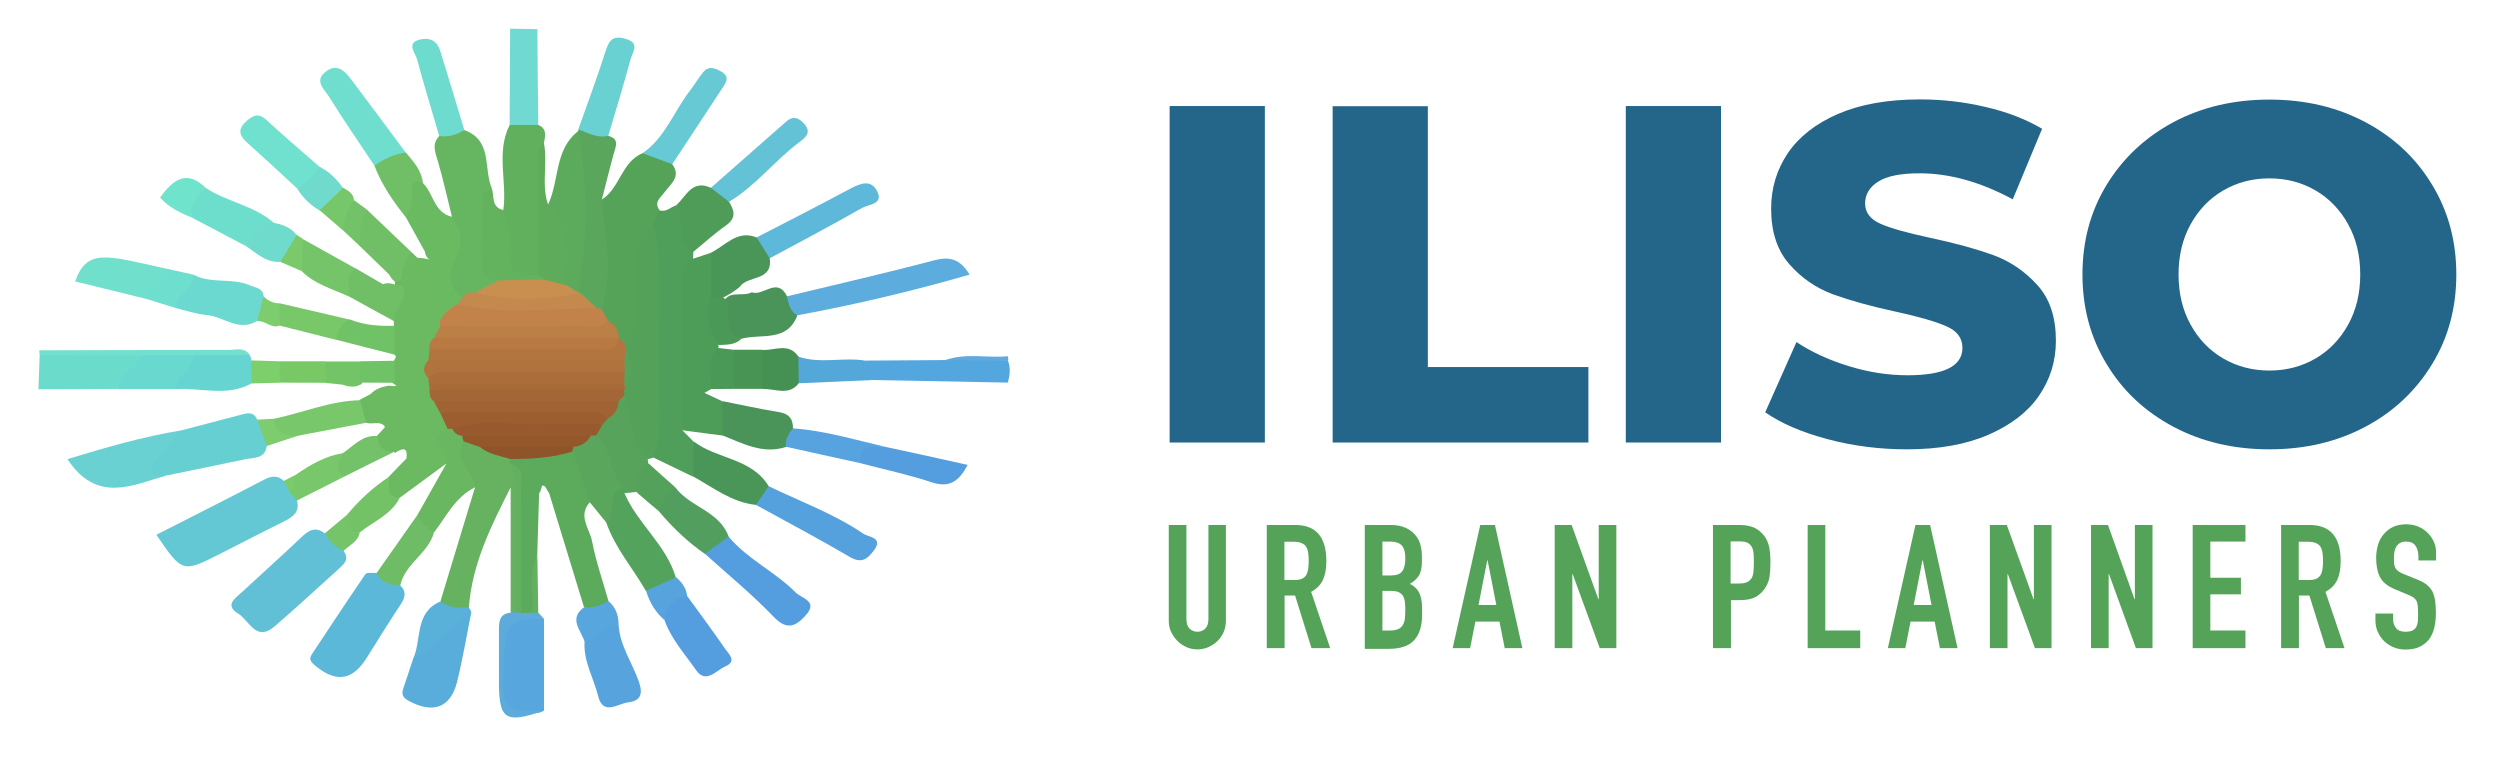 <?xml version="1.0" encoding="utf-8"?>
<!-- Generator: Adobe Illustrator 26.1.0, SVG Export Plug-In . SVG Version: 6.00 Build 0)  -->
<svg version="1.1" id="Layer_1" xmlns="http://www.w3.org/2000/svg" xmlns:xlink="http://www.w3.org/1999/xlink" x="0px" y="0px"
	 viewBox="0 0 1431 435" style="enable-background:new 0 0 1431 435;" xml:space="preserve">
<style type="text/css">
	.st0{fill:#6BBA61;}
	.st1{fill:#5CAB5C;}
	.st2{fill:#4F9E59;}
	.st3{fill:#63C7D4;}
	.st4{fill:#54A159;}
	.st5{fill:#61BFD6;}
	.st6{fill:#66B261;}
	.st7{fill:#4D9C57;}
	.st8{fill:#5CB8D9;}
	.st9{fill:#66CFD1;}
	.st10{fill:#57A6DE;}
	.st11{fill:#59ADDB;}
	.st12{fill:#69D1D1;}
	.st13{fill:#549EE0;}
	.st14{fill:#54A6DE;}
	.st15{fill:#54A1DE;}
	.st16{fill:#54A35C;}
	.st17{fill:#6BDBCC;}
	.st18{fill:#57A3DE;}
	.st19{fill:#69B861;}
	.st20{fill:#4A9459;}
	.st21{fill:#4A9659;}
	.st22{fill:#59A65C;}
	.st23{fill:#57A35C;}
	.st24{fill:#529E5E;}
	.st25{fill:#66D4D1;}
	.st26{fill:#78C76B;}
	.st27{fill:#69D9CF;}
	.st28{fill:#6EBD66;}
	.st29{fill:#57A3E0;}
	.st30{fill:#54A8D9;}
	.st31{fill:#59B0D9;}
	.st32{fill:#459154;}
	.st33{fill:#73C266;}
	.st34{fill:#479454;}
	.st35{fill:#5CABDB;}
	.st36{fill:#73C269;}
	.st37{fill:#78C966;}
	.st38{fill:#54A15C;}
	.st39{fill:#4A9957;}
	.st40{fill:#73C466;}
	.st41{fill:#7DCF6B;}
	.st42{fill:#75C469;}
	.st43{fill:#7DCC6E;}
	.st44{fill:#63B061;}
	.st45{fill:#7ACC6B;}
	.st46{fill:#66B561;}
	.st47{fill:#61B05E;}
	.st48{fill:#69BA61;}
	.st49{fill:#70DECF;}
	.st50{fill:#6BD9CF;}
	.st51{fill:#70D9D1;}
	.st52{fill:#70E0CF;}
	.st53{fill:#6EDBCF;}
	.st54{fill:#70E0CC;}
	.st55{fill:#6EDECC;}
	.st56{fill:#63B25E;}
	.st57{fill:#70BF66;}
	.st58{fill:#78C769;}
	.st59{fill:#70C266;}
	.st60{fill:#6EDBCC;}
	.st61{fill:#73E0CF;}
	.st62{fill:#6EDECF;}
	.st63{fill:#70DBCC;}
	.st64{fill:#70E3CC;}
	.st65{fill:#75C769;}
	.st66{fill:#7AC96B;}
	.st67{fill:#54A359;}
	.st68{fill:#5CADDE;}
	.st69{fill:#5EB8D9;}
	.st70{fill:#66C9D4;}
	.st71{fill:#63C2D6;}
	.st72{fill:#4F9C59;}
	.st73{fill:#5EAB5C;}
	.st74{fill:#61A8E0;}
	.st75{fill:#C2824A;}
	.st76{fill:#B0733D;}
	.st77{fill:#B27540;}
	.st78{fill:#AB6E3B;}
	.st79{fill:#A36636;}
	.st80{fill:#B87A42;}
	.st81{fill:#BA8045;}
	.st82{fill:#A16333;}
	.st83{fill:#9C5E2E;}
	.st84{fill:#A86B38;}
	.st85{fill:#8F5429;}
	.st86{fill:#945729;}
	.st87{fill:#99592E;}
	.st88{fill:#C48A4D;}
	.st89{fill:#C98F4F;}
	.st90{fill:#24668A;}
</style>
<path class="st0" d="M235.4,144.2c1.2,1.1,2.4,2.3,3.6,3.4c4.5,0,8.7,1.5,12.9,2.8c4.9,10.1-7.3,20.8,1.1,30.7
	c0.5,1.3,0.8,2.8,0.8,4.2c-0.3,2.8-1.4,5.4-2.6,7.9c-1,2.4-1.8,4.9-2.2,7.5c-0.3,2-0.8,4-1.3,5.9c-0.8,2.7-1.1,5.5-0.3,8.2
	c0.4,1.2,0.7,2.5,0.9,3.8c0.3,1.2,0.5,2.5,0.6,3.7c0.4,2.5,1.1,4.8,2.2,7.1c1.2,2.3,2.7,4.5,4.1,6.7c2,3.1,2.9,6.5,1.9,10.1
	c-2,4.6-1.9,9,0.5,13.6c1.2,2.3,3.7,6.1-2.5,5.8c-8.8,6.5-17.6,13-26.5,19.5c-11.8,0.8-10-5.2-6.1-12.2c3.4-3.5,6.7-7,10.1-10.4
	c1-7.4-2.6-5.6-6.5-3.3l-1-0.6c-8.9,2.8-11.9-0.3-9.3-9.2c1.6-1.8,4.8-4.8,4.5-5.2c-2.8-3.8-7.5-0.7-11.1-2.4
	c-3.9-3.6-7.5-7.2-3.4-12.9c2.1-1.1,4.3-2.3,6.4-3.4c2.7-2.9,6.3-4.1,10.1-4.7c1.5-0.2,3.1,0.8,4.6-0.3c-1.6-0.5-2.8-1.5-3.6-3
	c-1.5-4.2-0.8-7.9,2.3-11.2c0.4-0.8,0.9-1.5,1-2.3c0.1-0.3-0.7-0.7-1-1.1c-4.5-5.5-4.3-11-0.1-16.5c0-0.9-0.1-1.8-0.1-2.6
	c-4.8-7.1,2.9-13.8,0.7-20.8c-0.2-1.5-0.2-3-0.2-4.6C227.8,152.8,227,145.6,235.4,144.2"/>
<path class="st1" d="M337.6,287.5c-7,7.8-0.1,15.1,1.3,22.3c2.2,11.6,6.2,22.9,9.4,34.3c-3.3,6.4-8,7.8-14,3.5
	c-6.7-21.8-13.3-43.6-20-65.4c-1.3-1.4-1.8-4.1-3.5-4.3c-1.1-0.1-0.8,3.1-2.2,4.4c-0.4,12-0.7,24-1.1,36
	c-3.4,10.9,1.2,22.5-2.6,33.4c-2.9,1.4-5.6,1.2-8-1.1c-4.4-20.3-1.1-40.8-1.9-61.2c-0.3-7.6,0.2-15.2-4.1-21.9
	c-0.6-1.9-0.5-3.7,0.3-5.5c11-6.1,23.1-4.4,35-5C335.9,264.9,339,275.4,337.6,287.5"/>
<path class="st2" d="M396.9,144.1c-0.1,1.3-0.1,2.6-0.2,4c-1.8,26.6-1,53.2-1.3,79.7c-0.1,6.6-0.4,13.1-4.8,18.5
	c2.1,2.2,4.3,4.3,6.4,6.5c4.2,6.7,6.1,13.4-0.2,20.1c-7.6-3.7-15.2-7.3-22.8-11c-3.8-4.9-2.1-10.4-2.1-15.8
	c0.2-38.7,1.4-77.4-1-116.1c0.5-4.4,2.4-7.9,6.7-9.6c3.8,1.2,6.3-1.9,9.5-2.9C396,124.2,394.1,135,396.9,144.1"/>
<path class="st3" d="M170,286.5c1.8,7-2.8,9.6-7.9,12.2c-12.2,6-24.3,12.3-36.5,18.5c-21.1,10.7-21.3,10.6-36.1-11.1
	c20.5-10.4,40.9-20.7,61.2-31.3c4.4-2.3,8-3.1,11.8,0.5c3.1,0.5,4.5,3,6.1,5.3C169.6,282.4,170.1,284.4,170,286.5"/>
<path class="st4" d="M374,127.7c6.9,32.2,1.9,64.8,3.2,97.2c0.5,12.4,1.5,25-3.2,37c-1,0.4-2,0.7-3.1,0.9
	c-9.7-0.9-11.1-8.7-13.1-15.9c-1.7-6.2-1.6-12.7-2.9-18.9c0-0.8,0-1.7,0-2.5c0.1-0.8,0.2-1.7,0.3-2.5c2.4-8.1,1.3-16.3,0.4-24.4
	c0.1-1.8,0.5-3.5,1.2-5.1c5-14.6,1.6-29.8,2.9-44.6C360.5,139.2,360.5,128.8,374,127.7"/>
<path class="st5" d="M196.6,315.3c3.7,4.9,0.2,7.7-3.1,10.7c-12.1,10.8-24,22-36.4,32.6c-10.6,9.1-14.5-3.6-20.8-7.4
	c-8-4.9-1.5-8.8,2.2-12.3c11.1-10.3,22.5-20.4,33.5-30.9c4.3-4.1,8.2-7.1,13.9-2.7C191.8,306.1,195.2,309.6,196.6,315.3"/>
<path class="st6" d="M291.7,262.8c0,0.9,0,1.9,0,2.8c6.1,3.3,4.9,9.1,4.9,14.4c0,22.8,0.2,45.6-0.1,68.4c-0.5,2.5-1.9,3.2-4.2,2.3
	V279c-11.2,22-22.1,43.8-23.9,68.7c-6.6,4.6-12.2,4.1-16.3-3.5c6.6-21.7,13.2-43.5,19.8-65.2c-8.3-7.4-15.9-14.9-7.2-26.8
	c4-2.1,7.6-0.3,11.3,1C281.5,255.9,288.4,256.4,291.7,262.8"/>
<path class="st7" d="M390.6,246.3c0-27,0-54.1-0.2-81.1c-0.1-6.7,0.1-13,6.3-17.1c3.4-1.1,6.8-2.3,10.2-3.4c6.4,6.9,4.1,15.3,4,23.3
	c-2.4,9.8,0.9,19.6,0.3,29.4c0.1,0.6,0.1,1.3,0,1.9c0.5,8.2,1.6,16.5-4.3,23.5c-1.2,0.7-2.5,1.4-3.7,2.1c3.4,1.6,6.9,3.2,10.3,4.8
	c4.9,6.5,5.7,13.1,0,19.6C405.8,248.3,398.2,247.3,390.6,246.3"/>
<path class="st8" d="M229.1,335.1c3.9,3.8,2.7,7.3-0.1,11.4c-6.6,9.9-12.8,20.1-19.2,30.2c-8.1,12.9-17.5,14.2-29.4,4.3
	c-2.5-2.1-3.8-3.7-1.9-6.5c10.1-15.3,20.3-30.7,30.7-45.9c0.8-1.1,4.1-0.5,6.2-0.7C221,328.5,225.8,330.4,229.1,335.1"/>
<path class="st9" d="M152.7,255.3c-1.1,7.6-7.5,6.5-12.5,7.6c-15.2,3.2-30.4,6.3-45.6,9.4c-9.8,3.4-13.8,0.6-9.2-9.4
	c3.7-8.1,10.9-12.7,18.6-16.6c11.3-3,22.6-5.9,33.9-8.9c3.7-1,7.4-1.9,9.3,2.8C152.7,243.9,152.9,249.5,152.7,255.3"/>
<path class="st10" d="M311.4,354.2c0,17.5,0,35,0,52.5c-3.4,2.4-7.4,1.1-11.1,1.6c-10.5,1.5-15-2.5-13.7-13.4
	c0.8-7,0.1-14.1,0.2-21.1C287,353.7,290.5,350.8,311.4,354.2"/>
<path class="st11" d="M269.8,350.4c-2.7,13.3-4.9,26.8-8.2,40c-3.7,14.7-13.7,18.2-27.2,11c-3.5-1.8-4.9-3.6-3.5-7.5
	c2-5.6,3.7-11.3,5.6-16.9C245.6,365.7,253.9,353.3,269.8,350.4"/>
<path class="st12" d="M104,246.3c-5,5.6-10.3,11-14.9,17c-5.1,6.7-2.2,9.5,5.5,9c-19.4,5.8-39.4,15.7-56-9.5
	C60.6,256.1,82,249.9,104,246.3"/>
<path class="st13" d="M417.1,307.2c10.8,13,26.7,20.1,38.4,32c3.2,3.2,13,4.9,5.8,12.9c-5.5,6.1-10.6,9.2-18.4,1
	c-12.3-12.8-26.2-24.2-39.4-36.1C405.3,310.1,409.9,306.9,417.1,307.2"/>
<path class="st14" d="M577,206.6c1.6,4.2,1,8.3-0.1,12.4c-26.1-0.5-52.3-1-78.4-1.5c-6.8-2.3-6-6.4-2.8-11.1
	c15.1-0.1,30.2-0.2,45.2-0.3C553,204.3,565,203.7,577,206.6"/>
<path class="st15" d="M440,278.3c18.2,8.8,37.4,15.8,54.2,27.2c2.9,2,11.8,2.1,5.9,9.7c-3.4,4.5-6.8,7.6-13.5,3.7
	c-17.7-10.4-35.9-20-53.9-29.9C431.5,283,432.6,278.5,440,278.3"/>
<path class="st16" d="M369.7,338.2c-7.5-13-17.6-24.5-22.6-38.9c-0.4-8.8-4.8-19.2,9.4-21.6c1.8,1.2,2.2,2.8,1,4.7
	c7.5,17.4,23.8,29.5,29.3,48C383.1,337,377.7,340.5,369.7,338.2"/>
<path class="st17" d="M22,222.8c0.2-6.5,0.5-13,0.7-19.5c18-3.8,36.2-0.7,54.3-1.7c5.8,0.2,5.4,3.6,3.7,7.4
	c-2.7,5.9-7.9,9.6-12.8,13.6C52.6,222.7,37.3,222.8,22,222.8"/>
<path class="st18" d="M354.1,357.5c0.6,12.1,7.9,21.9,11.7,33c2.4,7,0.6,10.7-6.1,11.5c-6,0.7-14.5,7.9-17.3-3.5
	c-2.6-10.4-8.5-20-7.8-31.2C339.1,360.2,343.9,353.5,354.1,357.5"/>
<path class="st13" d="M393.3,341.1c7.3,10.1,14.7,20,21.7,30.2c2.1,3,7.1,7.2,0.1,10.2c-5.3,2.3-11.1,10.3-16.8,1.9
	c-6.4-9.2-14.2-17.7-18-28.6C377.8,343.9,381.4,338.5,393.3,341.1"/>
<path class="st19" d="M265.3,252.6c-6,10.8,6,17.2,6.5,26.4c-11.2,5.5-16.3,16.6-23.4,25.8c-7,0.3-10.7-2.6-9.5-10
	c5.5-9.7,10.9-19.4,16.4-29.1c0.4-6.7-13.1-14.1,1-20.2c1.2-0.7,2.4-0.9,3.7-0.5c2.5,0.9,4.9,2,6.5,4.3
	C266.9,250.7,266.5,251.8,265.3,252.6"/>
<path class="st20" d="M413.5,249.2c0-6.5,0-13.1,0-19.6c10.7,2.1,21.3,4.5,32,6.2c5.9,0.9,8.5,3.7,8.4,9.5c1.7,4.6-1.3,7.5-3.9,10.5
	C436.6,260.2,425.2,253.8,413.5,249.2"/>
<path class="st21" d="M440,278.3c-2.4,3.6-4.9,7.2-7.3,10.7c-13.7-1.4-24.3-9.8-35.8-16.2c0.1-6.7,0.2-13.4,0.2-20.1
	C410.3,262.9,430.2,262.1,440,278.3"/>
<path class="st22" d="M357.5,278.7c-11.6,2.8-3.7,15.3-10.3,20.6c-3.2-3.9-6.4-7.9-9.6-11.8c-3.3-9.7-6.6-19.3-9.9-29
	c-0.8-1.4-0.8-2.7,0.1-4c3.3-3.1,6.8-5.9,11.2-7.3c1.6-0.2,3.1,0,4.6,0.4C353.4,255.7,355.4,267.2,357.5,278.7"/>
<path class="st13" d="M506,255.6c15.7,3.4,31.4,6.8,47.9,10.5c-4.9,9.2-10.2,13.5-20.8,9.9c-13.3-4.4-27.1-7.3-40.7-10.9
	C487.6,248.6,499,255.2,506,255.6"/>
<path class="st23" d="M357.5,278.7c-9.5-7.6-6.5-22-16.2-29.5c-2.6-2.9-0.4-5.1,1-7.5c1.3-1.7,2.7-3.2,4.1-4.8
	c2.4-2.6,3.8-5.8,5.6-8.8c1.4-1.7,3-3.2,5.4-1.9c5.9,11.6,1,27.3,13.4,36.5c0,0.9,0.1,1.8,0.3,2.6c-0.6,6.2-2.2,11.9-7.1,16.3
	c-2.2,0.2-4.3,0.5-6.4,0.7C357.6,281.2,357.6,279.9,357.5,278.7"/>
<path class="st24" d="M417.1,307.2c-4.6,3.3-9.1,6.5-13.7,9.8c-10-6.9-18.6-15.3-26.4-24.5c-1.5-7.8,0.6-13.1,9.5-13.6
	C394.8,290.3,411.8,292.4,417.1,307.2"/>
<path class="st25" d="M142.9,203.3c0.6,0.9,0.9,1.9,1,3c3.1,4.4,3.4,8.8,0,13.2c-13.9,7.7-28.7,2.4-43.1,3.2
	c-3.6-11.3,4.1-16.2,12-21C122.9,202.4,133.1,199.8,142.9,203.3"/>
<path class="st26" d="M206.1,229.1c1.1,4.3,2.3,8.6,3.4,12.9c-12.9,2.5-25.9,4.9-38.9,7.4c-8.1,1.6-16.3,3.5-13.8-9.7
	C173.3,236.3,189,229.4,206.1,229.1"/>
<path class="st27" d="M110.7,203.4c0.4,8.3-10.3,11-9.9,19.3c-11,0-21.9,0-32.9,0c0.4-9.2,10-12,13.2-19.3
	C91,200.6,100.8,200.6,110.7,203.4"/>
<path class="st28" d="M238.9,294.8c2,4.4,5.3,7.7,9.5,10c-3.3,12.1-16.6,17.8-19.3,30.3c-5.6-0.2-10.8-1.4-13.6-7
	C223.3,317,231.1,305.9,238.9,294.8"/>
<path class="st29" d="M506,255.6c-6.5,0.3-14.5-1.3-13.6,9.5c-14.2-3.1-28.3-6.2-42.5-9.4c-0.8-4.2,1.7-7.3,3.9-10.5
	C471.7,246.4,488.8,251.6,506,255.6"/>
<path class="st30" d="M495.7,206.5c-0.2,4-0.1,7.9,2.8,11.1c-13.8,0.6-27.6,1.2-41.4,1.8c-5.5-5-5.4-10.1-0.2-15.3
	C469.7,208.5,482.9,204.2,495.7,206.5"/>
<path class="st31" d="M269.8,350.4c-12.2,7.6-20.4,20.1-33.3,26.7c5-11,0.7-26.4,15.5-32.8c4.9,3.7,10.5,3.7,16.3,3.4
	C269,348.5,269.5,349.4,269.8,350.4"/>
<path class="st32" d="M457,204.1c0.1,5.1,0.1,10.2,0.2,15.3c-5.8,7.5-13.6,2.9-20.6,3.3c-5.7-7.5-5.7-14.9,0-22.4
	C443.5,200.7,451.4,195.9,457,204.1"/>
<path class="st33" d="M222.6,273c0.5,4.9-2,11.2,6.1,12.2c-5,9.6-15.1,13.3-22.9,19.7c-11,1.9-8.8-4.5-6.7-10.8
	C206,286,213.7,278.8,222.6,273"/>
<path class="st26" d="M170,286.5c-1.2-1.4-2.4-2.7-3.6-4.1c-1.9-4.5,1.4-7.5,3.3-10.9c8.1-5.6,16.6-10.5,26.5-12.1
	c2.9,4.2-0.2,9,1.1,13.3C188.2,277.3,179.1,281.9,170,286.5"/>
<path class="st34" d="M436.5,200.2c0,7.5,0,14.9,0,22.4c-5.5,0-11,0-16.5,0c-5.7-7.5-5.7-14.9,0-22.4
	C425.5,200.2,431,200.2,436.5,200.2"/>
<path class="st35" d="M311.4,354.2c-23,0.5-22.3,1.2-23.4,36.6c-0.7,20.9,12.6,15.1,23.5,15.9c-22.1,7.7-25.9,5.3-25.9-16.2
	c0-9.7,0-19.4,0-29.1c0-5-0.2-10,6.6-10.7c0.9-0.1,1.9-0.2,2.8-0.3c1.3-1.2,2.4-1,3.3,0.5c2.2-0.1,4.4-0.1,6.5-0.2
	c1.1-1.5,2.2-1.5,3.3,0C309.2,351.9,310.3,353.1,311.4,354.2"/>
<path class="st36" d="M197.3,272.7c-6.9-3.9-3.2-8.7-1.1-13.3c6.2-4.1,11.2-10.6,19.8-9.8c0.4,5.8,3.2,9.1,9.3,9.2
	C216,263.4,206.6,268,197.3,272.7"/>
<path class="st10" d="M354.1,357.5c-7.8,0.7-12.4,7.8-19.5,9.8c-1.9-6.5-9.4-13-0.3-19.7c5.2,1,9.6-1.4,14-3.5
	C352.5,347.6,354,352.2,354.1,357.5"/>
<path class="st37" d="M160.1,206.8c8.8,0,17.5,0,26.3,0c3.4,4.1,3.5,8.2,0,12.3c-8.8,0-17.5,0-26.3-0.1
	C156.6,215,156.6,210.9,160.1,206.8"/>
<path class="st38" d="M386.5,278.9c-5.5,2.9-6.8,8.8-9.5,13.6c-4.3-3.6-8.6-7.2-12.8-10.9c-0.1-6.5,1.5-12.3,7.1-16.3
	C376.3,269.9,381.4,274.4,386.5,278.9"/>
<path class="st39" d="M420,200.2c0,7.5,0,14.9,0,22.4c-4.4,0-8.8,0.1-13.2,0.1c1.4-7.8-3.5-16.8,4.3-23.5
	C414.2,199.6,417.1,199.9,420,200.2"/>
<path class="st18" d="M393.3,341.1c-8,1.1-12,6-13,13.8c-5.2-4.5-8.5-10.2-10.5-16.7c5.8-2.6,11.5-5.2,17.3-7.8
	C390.2,333.3,392.9,336.6,393.3,341.1"/>
<path class="st40" d="M186.4,219.2c0-4.1,0-8.2,0-12.3c6.6,0,13.2,0,19.7,0c3.4,4.1,3.9,8.4,0.9,12.9c-3.5,2.1-7.1,1.8-10.8,0.4
	C193,219.8,189.7,219.5,186.4,219.2"/>
<path class="st41" d="M160.1,206.8c0,4.1,0,8.2,0,12.3c-5.4,0.1-10.8,0.2-16.2,0.4c0-4.4,0-8.8,0-13.2
	C149.3,206.5,154.7,206.6,160.1,206.8"/>
<path class="st42" d="M199.2,294.2c0.5,4.6-0.4,10.2,6.7,10.8c-1.1,5.2-6,7.1-9.3,10.4c-4.7-2.2-8.1-5.7-10.7-10.1
	C190.3,301.6,194.7,297.9,199.2,294.2"/>
<path class="st43" d="M156.8,239.7c0.6,8.9,7.1,9.5,13.8,9.7c-6,2-11.9,3.9-17.9,5.9c-1.8-5-3.7-10.1-5.5-15.1
	C150.4,240,153.6,239.9,156.8,239.7"/>
<path class="st44" d="M308.1,350.8c-1.1,0-2.2,0-3.3,0c1.3-10.8-2.8-22.1,2.8-32.5C307.8,329.1,307.9,339.9,308.1,350.8"/>
<path class="st45" d="M169.7,271.5c-1.1,3.6-2.2,7.3-3.3,10.9c-1.3-2.4-2.6-4.7-4-7.1C164.8,274,167.3,272.7,169.7,271.5"/>
<path class="st46" d="M258.7,124.1c-2.6-10.4-4.9-20.9-7.9-31.3c-1.5-5.3-4-10.2,0.7-15c4.2-3.9,8.9-5.2,14.4-3.3
	c16.3,6,10.7,22.2,15.7,33.5c-3.1,17.5-4.8,34.9,4,51.5c0.7,8.7-7,8.1-11.8,10.7c-3.3,1-6.5,1.8-10,1.5c-9.4-3.5-9.6-11.5-7.8-18.9
	C258.1,143.3,257.6,133.7,258.7,124.1"/>
<path class="st47" d="M308.1,71.5c5.1,2.1,4,6.3,3.3,10.2c-2.7,13.3-2.2,26.5,0.4,39.9c2.3,12.1,3.8,24.6-2.8,36.3
	c-15.7,4.6-20.2,2.4-21.9-12.6c-0.9-8.3-4-17,1-25.1c2.3-16.1-4.3-32.9,3.6-48.6C297.2,67.5,302.6,67.4,308.1,71.5"/>
<path class="st48" d="M258.7,124.1c4.6,7.7,7,14.9,1.9,24.2c-3.8,6.9-4.4,16,3.9,22c2.2,2,0.8,3.7-0.5,5.4c-3.8,3.1-7,7.3-12.4,7.7
	c-8.9-6.5-7-14.9-3.5-23.2c1.4-3.3,5.6-5.8,1.1-9.6c-3-1.3-5.6-3-6-6.6c-3.6-6.5-7.2-13-10.8-19.5c-0.8-6.3-1.9-12.7,0.7-18.8
	c2.2-5.2,5.3-6.7,8.9-1C248.2,110.6,248.3,121.7,258.7,124.1"/>
<path class="st49" d="M214.3,94.8c-8.7-13.1-17.7-26.1-26-39.5c-2.5-4-8.6-8.8-2.1-14.1c6.5-5.3,11.1-0.7,14.9,4.4
	c10.5,13.9,20.8,27.8,31.1,41.7C228,93.8,221.5,95.3,214.3,94.8"/>
<path class="st50" d="M147.2,183.7c-10.5,6.5-19.3-2.6-29-3.4c-5.8-0.5-11.6-2.5-17.3-3.9c-4.8-10.5,5.4-13.4,9.8-19.2
	c10.1,5.5,21.9,1.6,32.3,6.1c3.4,1.5,7.3,1.4,7.9,6.2C153.4,175.3,151.2,179.7,147.2,183.7"/>
<path class="st51" d="M308.1,71.5c-5.5,0-10.9,0-16.4,0c0.1-18.4,0.2-36.7,0.3-55.1c5.2,0.1,10.4,0.2,15.6,0.3
	C307.7,35,307.9,53.3,308.1,71.5"/>
<path class="st52" d="M170.1,107.9c-9.6-8.9-19.2-17.8-28.9-26.5c-4.6-4.2-5-7.8-0.1-12.1c3.8-3.3,6.8-4.8,11.2-0.8
	c10,9.2,20.3,18,30.5,26.9C183.1,104.1,179,108.3,170.1,107.9"/>
<path class="st53" d="M265.8,74.5c-4.5,2.5-9.1,4.3-14.4,3.3c-4.3-14.6-8.7-29.2-12.7-43.9c-1-3.8-6.7-9.6,2.3-11.4
	c5.5-1.1,9.4,1.2,11.1,7C256.7,44.5,261.3,59.5,265.8,74.5"/>
<path class="st54" d="M84.1,171.2c-13.6-3.4-27.3-6.7-41.1-10.1c6.8-19.1,17.9-14.9,51.3-7.5C96,162.4,89.7,166.6,84.1,171.2"/>
<path class="st55" d="M117.8,107.6c12.3,8,27.7,10.1,39,20c-4.2,5.9-9.7,10.3-16.5,13c-9.9-5.2-19.9-10.5-29.8-15.7
	C103.3,115.1,106.9,109.8,117.8,107.6"/>
<path class="st56" d="M288.1,120.2c1.4,7.2,4.9,14.1,3.6,21.8c-2.3,13.5,4.8,16.8,16.5,15.3c4.3,0.4,4.9,2.1,1.8,5.1
	c-8.5,3.5-16.9,4.4-24.7-1.8c-4.8-0.3-9.2-2.4-9.4-7.3c-0.4-14,0.1-28,0.6-42c0-1.1,3.3-2.2,5.1-3.2
	C283,112.4,281.1,118.7,288.1,120.2"/>
<path class="st57" d="M235.4,144.2c-4,4.7-4.9,10.6-6.2,16.3c-3.8,1.9-5-1-6.5-3.4c-5.5-5.4-11.1-10.8-16.6-16.1
	c-4.3-8-5.9-15.6,3.8-21.1C218.4,128,226.9,136.1,235.4,144.2"/>
<path class="st57" d="M214.3,94.8c5.5-3.7,11.3-6.7,18-7.5c4.4,5.2,9,10.2,9.8,17.4c-3.2-1.1-6.4-2.2-6.2,3.2
	c0.2,5.9-0.2,11.6-3.4,16.7C225.1,115.4,218.5,105.8,214.3,94.8"/>
<path class="st57" d="M230,163.8c4.8,8-5.4,12.9-4.3,20.1c-8.7-4.7-17.4-9.5-26.1-14.3c-3.4-6.5-7-13,3.8-16.1
	c5.3,3.1,10.5,6.1,15.8,9.2C223,161,226.4,163.4,230,163.8"/>
<path class="st42" d="M203.4,153.6c-6.1,4.2-3.2,10.6-3.8,16.1c-9.2-4.3-19.3-6.9-26.8-14.4c-3.4-6.3-5.1-12.5,0.7-18.4
	C183.4,142.5,193.4,148,203.4,153.6"/>
<path class="st58" d="M160.1,173.6c13.5,3.1,26.9,6.3,40.4,9.4c-0.7,5.2-3.3,9-7.8,11.6c-10.8-2.7-21.7-5.5-32.5-8.2
	C156.4,182.1,156.7,177.8,160.1,173.6"/>
<path class="st59" d="M192.6,194.5c0.3-5.4,2.7-9.4,7.8-11.6c8.2,3.3,16.7,3.8,25.4,3.6c0,5.5,0.1,11,0.1,16.5
	C214.8,200.2,203.7,197.4,192.6,194.5"/>
<path class="st60" d="M140.4,140.6c4.2-6,8.2-12.2,16.5-13c5.1,0.9,9.6,2.8,12.9,6.8c1.1,7.7-3.1,12.2-9.3,15.5
	C152.1,150.5,146.6,144.6,140.4,140.6"/>
<path class="st61" d="M110.7,203.4c-9.9,0-19.7,0-29.6,0c-19.5,0-38.9-0.1-58.4-0.1c-0.2-0.9-0.3-1.8-0.1-2.8
	c36.1-0.1,72.2-0.2,108.4-0.2c4.1,0,8.9-1.8,12,2.9C132.2,203.3,121.5,203.3,110.7,203.4"/>
<path class="st62" d="M84.1,171.2c-0.4-8.1,7.7-11.2,10.3-17.6c5.4,1.2,10.9,2.4,16.3,3.6c0.6,8.4-10.1,11-9.8,19.2
	C95.3,174.7,89.7,173,84.1,171.2"/>
<path class="st63" d="M170.1,107.9c5.4-3,9.6-7.3,12.7-12.5c5.7,2.8,9.9,7.2,13.6,12.2c-1.8,7.1-6.6,11.1-13.4,12.9
	C177.6,117.4,173.3,113.2,170.1,107.9"/>
<path class="st64" d="M117.8,107.6c-4.4,4.9-10.9,9-7.3,17.3c-6.9-2.9-13.7-6-18.9-11.8C98.9,103.1,106.6,96.6,117.8,107.6"/>
<path class="st59" d="M225.9,219.1c-6.6,0-13.2-0.1-19.8-0.1c0-4.1,0-8.1,0-12.2c6.6-0.1,13.2-0.2,19.7-0.3
	C225.9,210.7,225.9,214.9,225.9,219.1"/>
<path class="st65" d="M183,120.4c4.5-4.3,8.9-8.6,13.4-12.9c2.9,1.7,6,3.2,6.2,7.1c-1.2,6.1,0.4,13.2-6.6,17
	C191.7,127.9,187.4,124.1,183,120.4"/>
<path class="st36" d="M196.1,131.6c1.4-6,2.3-12.2,6.6-17c2.4,1.8,4.8,3.5,7.2,5.3c-4,6.5-4.1,13.8-3.8,21.1
	C202.7,137.8,199.4,134.7,196.1,131.6"/>
<path class="st66" d="M160.5,149.9c3.1-5.2,6.2-10.3,9.3-15.5c1.2,0.8,2.4,1.6,3.6,2.4c-0.2,6.1-0.4,12.3-0.7,18.4
	C168.7,153.5,164.6,151.7,160.5,149.9"/>
<path class="st43" d="M160.1,173.6c0,4.3,0,8.5,0,12.8c-4.9,1.9-8.3-3.1-12.9-2.6c1.2-4.7,2.4-9.4,3.7-14.1
	C153.4,172.1,156.4,173.7,160.1,173.6"/>
<path class="st67" d="M374,127.7c-9.2,6.3-9.3,15.6-10.3,25.7c-1.3,14.4,7.2,30.5-6.1,43.2c-1.4-0.2-2.7-0.8-3.9-1.6
	c-1.1-1-2-2.1-2.8-3.3c-2.1-3.1-4.6-5.9-6.8-9c-1.9-2.9-2.8-6.1-2.8-9.6c1.6-14.6,2.5-29.1,0.3-43.7c-0.8-5.3-1.8-10.8,2.9-15.2
	c10.4-6.5,11.2-21.5,23.3-26.5c7.4-2.5,12.6,0.8,17,6.3c5.3,7.2-1,11.3-4.4,16c-2.3,3.2-6.4,5.7-2.8,10.4
	C376.4,122.8,375.2,125.3,374,127.7"/>
<path class="st68" d="M450.5,169.6c28.1-6.8,56.3-13.2,84.2-20.6c8.8-2.3,14.8-0.9,20.3,8.2c-33,9.5-65.6,17.2-98.6,23.3
	C449.2,179.7,447.2,176,450.5,169.6"/>
<path class="st22" d="M344.5,114.2c2.3,20.9,6.6,41.7-0.1,62.6c-1.5,1.2-3.1,1.5-4.9,0.7c-5.8-3.4-9.8-8-10.8-14.9
	c1.3-24.5,1.2-49,0.5-73.4c-0.1-4.8-1.6-9.8,1.8-14.2l0-0.8c6.4-1.9,12.2-1.2,17.2,3.6c6.5,1.7,4.3,5.9,3.1,10.2
	C348.9,96.6,346.8,105.4,344.5,114.2"/>
<path class="st1" d="M331,75c5.4,30.5,5.6,61,0,91.6c-0.8,0.3-1.7,0.7-2.5,1c-2.8-0.4-5.1-1.7-7-3.8c-8.1-14.7-3.2-31.5-7.8-46.7
	C320.3,103.3,317.2,85.7,331,75"/>
<path class="st69" d="M433.1,135.9c17.8-9.2,35.7-18.3,53.4-27.8c5.7-3,11.9-5.7,15.5,1.2c4,7.7-4.8,7.6-8.5,9.7
	c-17.4,9.9-35.2,19.3-52.8,28.8C434.6,146,430.4,143.1,433.1,135.9"/>
<path class="st12" d="M348.2,77.7c-6.3,1.6-11.6-1.7-17.2-3.6c5.3-14.9,10.8-29.7,15.6-44.7c2-6.3,4.1-9.3,11.4-7.2
	c8.5,2.4,4.2,7.4,3,11.5C357,48.4,352.6,63,348.2,77.7"/>
<path class="st70" d="M384.8,94c-5.7-2.1-11.3-4.2-17-6.3c13-9,18-24.1,27.2-35.9c2.7-3.4,4.8-7.3,7.6-10.6
	c3.1-3.7,6.8-2.2,10.3-0.2c4.9,2.9,2.9,6,0.6,9.4C403.9,64.9,394.4,79.5,384.8,94"/>
<path class="st71" d="M406.9,107.5c13.5-11.8,27-23.7,40.5-35.6c3.7-3.3,6.9-7,12.2-1.8c5.9,5.8,1,8.9-2.6,11.7
	c-13.9,10.5-24.6,24.7-39.7,33.7C411.4,115.9,406.1,115.6,406.9,107.5"/>
<path class="st20" d="M450.5,169.6c0.8,4.3,1.7,8.5,5.9,11c-6,15.5-20.7,10.2-32,13.3c-13.8-0.7-11.4-10.4-10.8-19.2
	c2.4-9.5,11.4-4.4,16.7-7.4C436.8,169.8,444.9,158.2,450.5,169.6"/>
<path class="st21" d="M433.1,135.9c2.5,4,5,8,7.5,12c1.8,13.3-12.6,9.6-17.1,16.2c-3.8,3.3-8.1,5.7-12.7,7.6
	c-1.5,0.2-2.8-0.2-3.8-1.3c0-8.6,0-17.2,0-25.8C415.3,140.6,421.9,131.4,433.1,135.9"/>
<path class="st72" d="M406.9,107.5c3.5,2.7,6.9,5.3,10.4,8c3.1,5,4.3,9.3-1.8,13.6c-6.5,4.5-12.4,10-18.6,15
	c-12.5-5.5-3.5-18.9-9.9-26.6C392.8,112.5,396,102.5,406.9,107.5"/>
<path class="st73" d="M313.7,117c7.5,5.4,7.6,13.4,7.7,21.5c0.1,8.4-1.9,17.1,3.2,24.9c-5.8,4.2-9.7,1.5-13.2-3.4
	c-1.1-1-2.2-1.9-3.3-2.8c0-20.1-0.1-40.1,0.1-60.2c0-5.2-1.8-11,3.1-15.3C313.7,93.4,309.7,105.5,313.7,117"/>
<path class="st39" d="M406.9,170.4c1.2,0,2.5-0.1,3.7-0.1c3.2-1.5,4.6,0.9,6,3c0.7,7.6-2.4,16.6,7.8,20.7c-3.7,3.5-8.5,3.3-13.1,3.5
	C405.9,189,402.6,180.3,406.9,170.4"/>
<path class="st74" d="M577,206.6c-12-0.1-24-0.3-36-0.4c11.7-4.4,24-1.1,36-2.3C577.1,204.7,577.2,205.7,577,206.6"/>
<path class="st75" d="M341.8,176.6c0.9,0,1.7,0,2.6,0.2c1.1,2.2,2.3,4.3,3.4,6.5c0,6-4.7,7.2-8.9,7.4c-26.7,1-53.3,1.4-80-0.2
	c-2.8-0.2-5.1-1.7-7-3.8c0-1.1,0-2.2-0.3-3.2c2.8-4,6-7.5,10.6-9.5C288.8,173,315.5,169,341.8,176.6"/>
<path class="st76" d="M245.3,216.7c-3.3-3.4-3.5-6.9-0.1-10.4c1.4-0.9,2.6-2.3,4.2-2.5c35.8-2.5,71.6-4.7,107.3,1.1
	c2.9,2.6,2.6,5.6,1,8.7c-3.5,3.2-7.9,3.8-12.3,3.8C312.1,217.3,278.7,218.7,245.3,216.7"/>
<path class="st77" d="M357.5,206.5c-37.4,0-74.9-0.1-112.3-0.2c0.2-2.1,0.4-4.3,0.6-6.4c6.4-5.6,14.3-4.3,21.9-4.6
	c28.8-1,57.8,2.1,86.6-2c1.1,1.1,2.2,2.2,3.3,3.3c0.1,1.2,0.2,2.3,0.4,3.5C359.3,202.3,359.4,204.5,357.5,206.5"/>
<path class="st78" d="M245.3,216.7c4.6-5.7,11.1-3.6,16.9-3.6c31.8-0.2,63.6-0.1,95.4-0.1c1.7,3.2,2,6-1.7,8.1
	c-11.3,5.5-23.4,2.7-35.2,3c-18.9,0.5-37.9,0.2-56.8,0.1c-6.5,0-13.1,0.2-18.4-4.6C245.3,218.7,245.2,217.7,245.3,216.7"/>
<path class="st79" d="M357.5,226.2c-1.1,1.1-2.2,2.2-3.3,3.3c-2,0.9,0.8,0.6-1.3,0.9c-34.9,5.8-69.7,6.7-104.5-0.7
	c-2.5-1.6-2.6-4.2-2.5-6.8c37-2.7,74.1-2.5,111.1-0.2C357.1,223.9,357.3,225,357.5,226.2"/>
<path class="st80" d="M354.2,193.4c-1.6,9-8.7,6.4-14.2,6.5c-31.4,0.2-62.8,0.1-94.2,0.1c-0.1-2.7,0.3-5.1,2.8-6.7
	c5.2-3.9,11.3-3.1,17.2-3.1c24.3-0.1,48.7-0.1,73,0C344.1,190.1,349.7,189.1,354.2,193.4L354.2,193.4z"/>
<path class="st81" d="M354.2,193.4c-35.2,0-70.4-0.1-105.6-0.1c1.1-2.2,2.2-4.3,3.3-6.5c26.8,0,53.7,0.1,80.6,0
	c5.3,0,11.1,1.8,15.3-3.4C351.9,185.4,354.1,188.7,354.2,193.4"/>
<path class="st82" d="M248.3,229.7c35.3-0.1,70.6-0.1,105.8-0.2c-0.1,4.7-2.4,7.9-6.3,10.2c-26.2,1.8-52.5,0.6-78.8,0.9
	c-6.2,0.1-11.9-1.3-17.2-4.5C250.7,234,249.5,231.8,248.3,229.7"/>
<path class="st83" d="M251.9,236.1c27,0,54-0.1,81,0c5.2,0,11-1.7,15,3.6c-1,1.1-1.9,2.1-2.9,3.1c-28.4,8.3-57.3,3.9-86,2.7
	c-0.9,0-1.8,0-2.8,0C254.8,242.4,253.4,239.3,251.9,236.1"/>
<path class="st84" d="M357,222.8c-37,0-74.1,0.1-111.1,0.2c-0.1-1.1-0.2-2.2-0.3-3.3h111.8c1,0.6,1.4,1.2,1.2,2
	c-0.2,0.8-0.4,1.2-0.6,1.2L357,222.8z"/>
<path class="st44" d="M298.3,350.9c-1.1-0.2-2.2-0.3-3.3-0.5c0-22,0-44.1,0-66.1c0-6.5,0.3-12.9-3.3-18.7c9,1.5,6.4,8.7,6.5,14.1
	C298.4,303.5,298.3,327.2,298.3,350.9"/>
<path class="st85" d="M328.1,255.8c-0.2,0.9-0.3,1.8-0.4,2.7c-11.8,3.6-23.9,4.3-36,4.2c-5.7-2-12.1-2.5-16.9-6.9
	C292.6,248.3,310.3,248.4,328.1,255.8"/>
<path class="st23" d="M357.9,222.9c-0.2-1.1-0.4-2.2-0.6-3.3c0.1-2.2,0.2-4.4,0.3-6.6c0-2.2-0.1-4.4-0.1-6.6
	c0.1-2.1,0.3-4.3,0.4-6.4C362.4,207.7,362.3,215.3,357.9,222.9"/>
<path class="st86" d="M328.1,255.8c-17.8,0-35.5,0.1-53.3,0.1c-3.2-1.1-6.3-2.2-9.5-3.3c-0.3-1-0.5-2.1-0.7-3.1
	c24.5-6,49.1-5.8,73.7-0.1C335.9,253.2,332.7,255.6,328.1,255.8"/>
<path class="st87" d="M338.3,249.4c-24.6,0-49.1,0.1-73.7,0.1c-2.6-0.4-4.6-1.4-5.6-4c16.9-6.5,34.4-1.7,51.6-2.8
	c11.4-0.7,22.9,0,34.4,0.1c-1.2,2.1-2.4,4.3-3.7,6.4C340.3,249.3,339.3,249.3,338.3,249.4"/>
<path class="st88" d="M341.8,176.6c-26.5-0.7-53.2,4.2-79.6-2.6c0.8-1.2,1.5-2.5,2.3-3.7c1.8-2.7,4.6-3.1,7.6-2.9
	c19.7-2.2,39.4-2.5,59,0.3l-0.1-1.2C334.7,169.9,338.2,173.3,341.8,176.6"/>
<path class="st89" d="M331.1,167.7c-19.7,4.2-39.4,4.6-59-0.3c4.4-2.3,8.7-4.6,13.1-6.9c8.7-0.2,17.5-0.3,26.2-0.5
	c4.4,1.1,8.8,2.3,13.2,3.4C326.8,164.9,329,166.3,331.1,167.7"/>
<rect x="669.5" y="60.7" class="st90" width="54.5" height="192.6"/>
<polygon class="st90" points="762.8,60.8 817.3,60.8 817.3,210.1 909.2,210.1 909.2,253.3 762.8,253.3 "/>
<rect x="930.6" y="60.7" class="st90" width="54.5" height="192.6"/>
<path class="st90" d="M1046.2,251.4c-14.7-3.9-26.6-9-35.8-15.4l17.9-40.2c8.6,5.7,18.6,10.3,30,13.8c11.4,3.5,22.6,5.2,33.6,5.2
	c20.9,0,31.4-5.2,31.4-15.7c0-5.5-3-9.6-8.9-12.2c-6-2.7-15.5-5.5-28.8-8.4c-14.5-3.1-26.6-6.5-36.3-10c-9.7-3.6-18.1-9.3-25-17.2
	c-7-7.9-10.5-18.5-10.5-31.9c0-11.7,3.2-22.3,9.6-31.8c6.4-9.4,16-16.9,28.7-22.4c12.7-5.5,28.4-8.3,46.9-8.3
	c12.7,0,25.1,1.4,37.4,4.3c12.3,2.8,23.1,7,32.5,12.5l-16.8,40.4c-18.3-9.9-36.1-14.9-53.4-14.9c-10.8,0-18.7,1.6-23.7,4.8
	c-5,3.2-7.4,7.4-7.4,12.5c0,5.1,2.9,9,8.8,11.6c5.9,2.6,15.3,5.2,28.3,8c14.7,3.1,26.8,6.5,36.5,10c9.6,3.6,18,9.3,25,17.1
	c7.1,7.8,10.6,18.4,10.6,31.8c0,11.6-3.2,22-9.6,31.4c-6.4,9.4-16.1,16.8-28.9,22.4c-12.8,5.6-28.4,8.4-46.8,8.4
	C1076,257.2,1060.8,255.3,1046.2,251.4"/>
<path class="st90" d="M1325.4,205.2c7.9-4.6,14.1-11.1,18.7-19.4c4.6-8.3,6.9-17.9,6.9-28.7c0-10.8-2.3-20.4-6.9-28.7
	c-4.6-8.3-10.8-14.8-18.7-19.4c-7.9-4.6-16.7-6.9-26.4-6.9c-9.7,0-18.5,2.3-26.4,6.9c-7.9,4.6-14.1,11.1-18.7,19.4
	c-4.6,8.3-6.9,17.9-6.9,28.7c0,10.8,2.3,20.4,6.9,28.7c4.6,8.4,10.8,14.8,18.7,19.4c7.9,4.6,16.7,6.9,26.4,6.9
	C1308.7,212.1,1317.5,209.8,1325.4,205.2 M1244.1,244.3c-16.2-8.6-29-20.5-38.2-35.8c-9.3-15.2-13.9-32.4-13.9-51.4
	c0-19.1,4.6-36.2,13.9-51.4c9.3-15.2,22-27.1,38.2-35.8c16.2-8.6,34.5-12.9,54.9-12.9c20.4,0,38.7,4.3,54.9,12.9
	c16.2,8.6,29,20.5,38.2,35.8c9.3,15.2,13.9,32.4,13.9,51.4c0,19.1-4.6,36.2-13.9,51.4c-9.3,15.2-22,27.2-38.2,35.8
	c-16.2,8.6-34.5,12.9-54.9,12.9C1278.6,257.2,1260.3,252.9,1244.1,244.3"/>
<path class="st67" d="M701.7,300.5v54.7c0,2.3-0.4,4.4-1.2,6.4c-0.8,1.9-2,3.7-3.5,5.2c-1.5,1.5-3.3,2.7-5.3,3.6
	c-2,0.9-4.1,1.3-6.3,1.3s-4.3-0.4-6.3-1.3c-1.9-0.9-3.7-2-5.2-3.6c-1.5-1.5-2.7-3.3-3.6-5.2c-0.9-1.9-1.3-4.1-1.3-6.4v-54.7h10.1
	v53.7c0,2.5,0.6,4.4,1.8,5.6c1.2,1.2,2.7,1.8,4.5,1.8c1.8,0,3.3-0.6,4.5-1.8c1.2-1.2,1.8-3,1.8-5.6v-53.7H701.7z"/>
<path class="st67" d="M735.2,310v22h5.7c1.8,0,3.2-0.2,4.3-0.7c1.1-0.5,1.9-1.2,2.5-2.1c0.5-0.9,0.9-2.1,1.1-3.4
	c0.2-1.4,0.3-2.9,0.3-4.7c0-1.8-0.1-3.4-0.3-4.7c-0.2-1.4-0.6-2.5-1.2-3.5c-1.2-1.8-3.6-2.8-7.1-2.8H735.2z M725.1,371v-70.5h16.3
	c11.9,0,17.8,6.9,17.8,20.7c0,4.2-0.6,7.7-1.9,10.6c-1.3,2.9-3.6,5.2-6.8,7l10.9,32.2h-10.7l-9.4-30.1h-6V371H725.1z"/>
<path class="st67" d="M791.3,338.3v22.6h4.4c2,0,3.7-0.3,4.8-0.9c1.2-0.6,2-1.4,2.6-2.5c0.6-1.1,1-2.3,1.1-3.8
	c0.1-1.5,0.2-3,0.2-4.8c0-1.8-0.1-3.3-0.3-4.7c-0.2-1.3-0.6-2.4-1.2-3.4c-0.7-0.9-1.6-1.6-2.7-2c-1.1-0.4-2.6-0.6-4.5-0.6H791.3z
	 M791.3,310v19.4h4.6c3.4,0,5.6-0.8,6.8-2.5c1.2-1.7,1.7-4.1,1.7-7.4c0-3.2-0.6-5.6-1.9-7.1c-1.3-1.6-3.6-2.4-7-2.4H791.3z
	 M781.2,371v-70.5H796c3.2,0,6,0.5,8.3,1.5c2.3,1,4.1,2.3,5.6,4c1.5,1.7,2.5,3.5,3.1,5.7c0.6,2.2,0.9,4.4,0.9,6.7v2.6
	c0,1.9-0.1,3.5-0.4,4.9c-0.3,1.3-0.7,2.5-1.3,3.5c-1.1,1.8-2.8,3.4-5.2,4.8c2.4,1.1,4.1,2.8,5.3,5c1.1,2.2,1.7,5.2,1.7,8.9v4
	c0,6.2-1.5,11-4.5,14.3s-7.8,5-14.4,5H781.2z"/>
<path class="st67" d="M856.5,346.3l-5-25.6h-0.2l-5,25.6H856.5z M831.5,371l15.8-70.5h8.4l15.7,70.5h-10.1l-3-15.2h-13.8l-3,15.2
	H831.5z"/>
<polygon class="st67" points="889.9,371 889.9,300.5 899.6,300.5 914.9,343 915.1,343 915.1,300.5 925.2,300.5 925.2,371 915.7,371 
	900.2,328.6 900,328.6 900,371 "/>
<path class="st67" d="M990.6,310v24h4.9c2,0,3.6-0.3,4.8-0.9c1.1-0.6,1.9-1.4,2.5-2.5c0.5-1,0.8-2.2,0.9-3.7
	c0.1-1.5,0.2-3.1,0.2-4.9c0-1.7,0-3.2-0.1-4.7c-0.1-1.5-0.4-2.8-0.9-3.9c-0.5-1.1-1.3-2-2.4-2.6c-1.1-0.6-2.6-0.9-4.6-0.9H990.6z
	 M980.5,371v-70.5h15.2c2.8,0,5.2,0.4,7.3,1.1c2.1,0.7,4,2,5.8,3.9c1.7,1.8,2.9,4,3.6,6.5c0.7,2.5,1,5.8,1,10.1c0,3.2-0.2,5.8-0.5,8
	c-0.4,2.2-1.1,4.2-2.3,6.1c-1.4,2.3-3.2,4.1-5.5,5.4c-2.3,1.3-5.3,1.9-9.1,1.9h-5.2V371H980.5z"/>
<polygon class="st67" points="1034.7,371 1034.7,300.5 1044.8,300.5 1044.8,360.9 1064.8,360.9 1064.8,371 "/>
<path class="st67" d="M1105.6,346.3l-5-25.6h-0.2l-5,25.6H1105.6z M1080.6,371l15.8-70.5h8.4l15.7,70.5h-10.1l-3-15.2h-13.8l-3,15.2
	H1080.6z"/>
<polygon class="st67" points="1139,371 1139,300.5 1148.7,300.5 1164,343 1164.2,343 1164.2,300.5 1174.3,300.5 1174.3,371 
	1164.8,371 1149.3,328.6 1149.1,328.6 1149.1,371 "/>
<polygon class="st67" points="1196.9,371 1196.9,300.5 1206.6,300.5 1221.8,343 1222,343 1222,300.5 1232.1,300.5 1232.1,371 
	1222.6,371 1207.2,328.6 1207,328.6 1207,371 "/>
<polygon class="st67" points="1255.1,371 1255.1,300.5 1285.3,300.5 1285.3,310 1265.2,310 1265.2,330.7 1282.7,330.7 1282.7,340.2 
	1265.2,340.2 1265.2,360.9 1285.3,360.9 1285.3,371 "/>
<path class="st67" d="M1315.8,310v22h5.7c1.8,0,3.2-0.2,4.3-0.7c1.1-0.5,1.9-1.2,2.5-2.1c0.5-0.9,0.9-2.1,1.1-3.4
	c0.2-1.4,0.3-2.9,0.3-4.7c0-1.8-0.1-3.4-0.3-4.7c-0.2-1.4-0.6-2.5-1.2-3.5c-1.2-1.8-3.6-2.8-7.1-2.8H1315.8z M1305.7,371v-70.5h16.3
	c11.9,0,17.8,6.9,17.8,20.7c0,4.2-0.6,7.7-1.9,10.6c-1.3,2.9-3.6,5.2-6.8,7l10.9,32.2h-10.7l-9.4-30.1h-6V371H1305.7z"/>
<path class="st67" d="M1394.4,320.8h-10.1v-2.3c0-2.3-0.5-4.3-1.6-6c-1.1-1.7-2.9-2.5-5.5-2.5c-1.4,0-2.5,0.3-3.4,0.8
	c-0.9,0.5-1.6,1.2-2.1,2c-0.5,0.9-0.9,1.8-1.1,2.9c-0.2,1.1-0.3,2.2-0.3,3.4c0,1.4,0,2.5,0.1,3.5c0.1,0.9,0.3,1.7,0.7,2.5
	c0.4,0.7,1,1.4,1.7,1.9c0.8,0.5,1.8,1.1,3.1,1.6l7.7,3.1c2.2,0.9,4.1,1.9,5.5,3c1.4,1.2,2.5,2.5,3.3,4c0.7,1.6,1.2,3.4,1.5,5.4
	c0.3,2,0.4,4.3,0.4,6.9c0,3-0.3,5.7-0.9,8.3c-0.6,2.5-1.6,4.7-2.9,6.5c-1.4,1.8-3.2,3.3-5.4,4.4c-2.3,1.1-5,1.6-8.2,1.6
	c-2.4,0-4.7-0.4-6.8-1.3c-2.1-0.9-3.9-2-5.5-3.6c-1.5-1.5-2.7-3.3-3.6-5.3c-0.9-2-1.3-4.2-1.3-6.6v-3.8h10.1v3.2
	c0,1.9,0.5,3.5,1.6,5c1.1,1.5,2.9,2.2,5.5,2.2c1.7,0,3.1-0.2,4-0.7c1-0.5,1.7-1.2,2.2-2.1c0.5-0.9,0.8-2,0.9-3.3
	c0.1-1.3,0.1-2.7,0.1-4.3c0-1.9-0.1-3.4-0.2-4.6c-0.1-1.2-0.4-2.1-0.8-2.9c-0.5-0.7-1.1-1.3-1.8-1.8c-0.8-0.5-1.8-1-3-1.5l-7.2-3
	c-4.4-1.8-7.3-4.1-8.8-7.1c-1.5-2.9-2.2-6.6-2.2-11c0-2.6,0.4-5.2,1.1-7.5c0.7-2.4,1.8-4.4,3.3-6.1c1.4-1.7,3.2-3.1,5.3-4.1
	c2.1-1,4.7-1.5,7.7-1.5c2.5,0,4.8,0.5,6.9,1.4c2.1,0.9,3.9,2.2,5.4,3.7c3,3.2,4.6,6.8,4.6,10.9V320.8z"/>
</svg>
